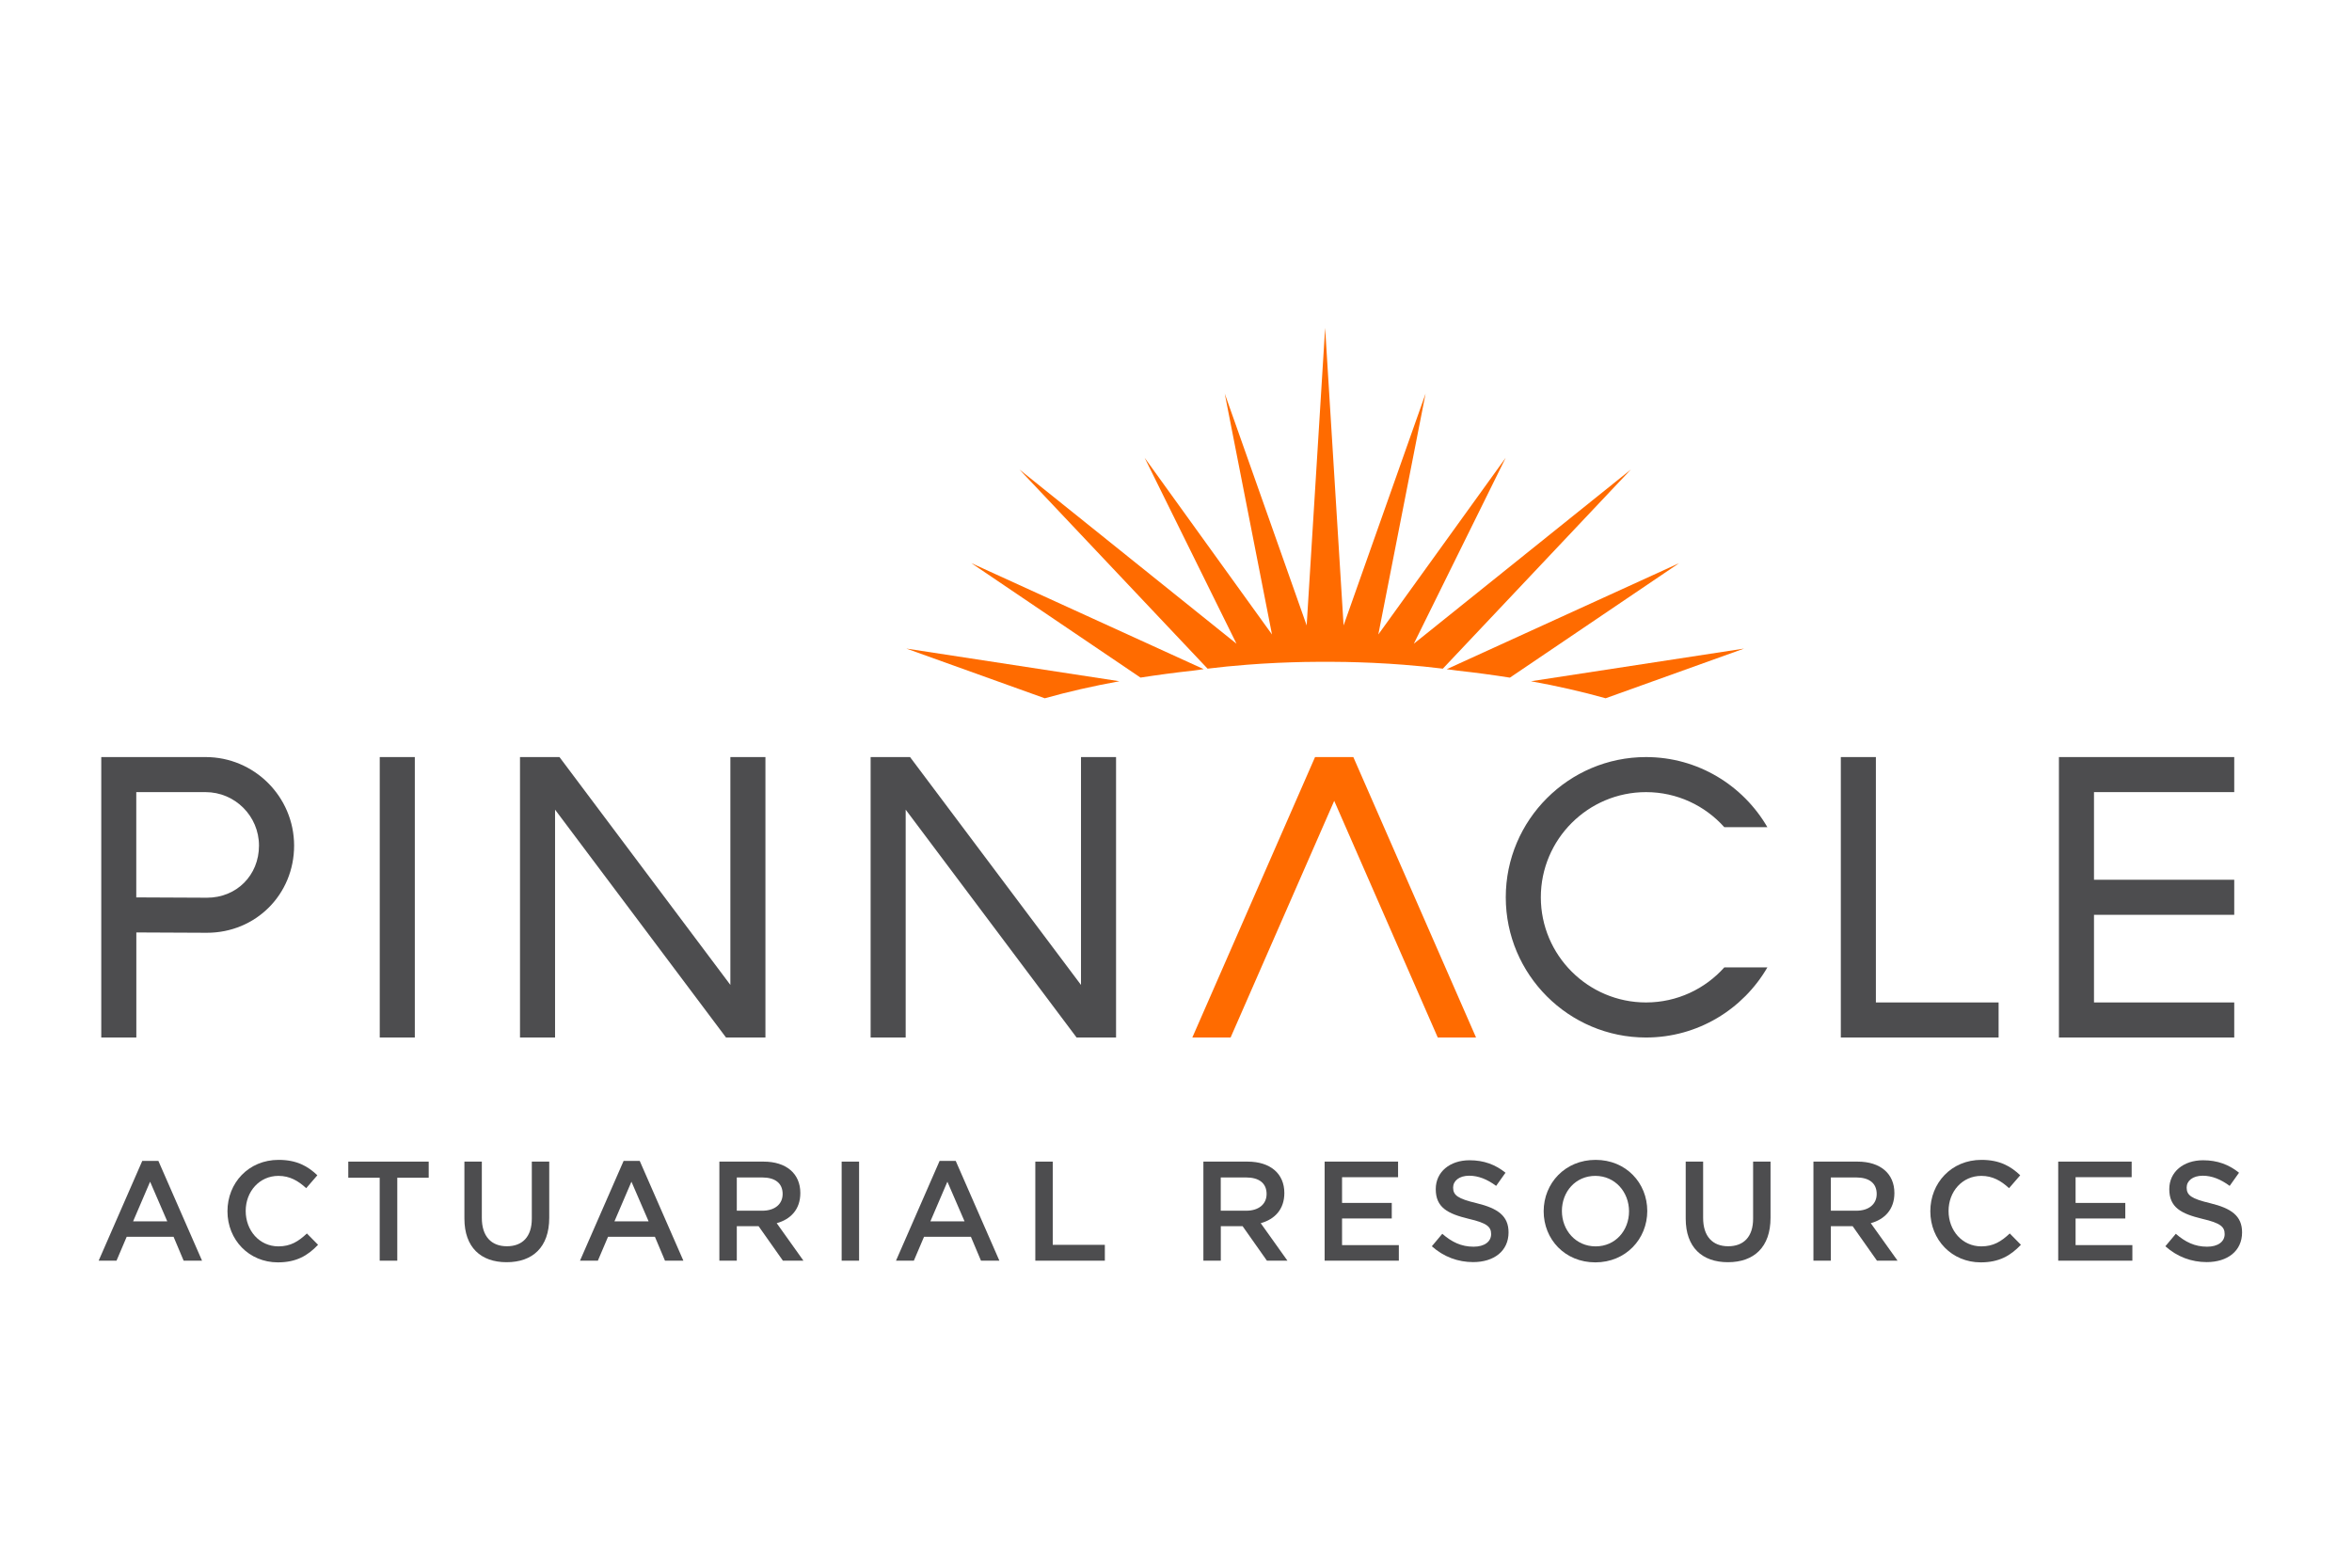 <?xml version="1.0" encoding="utf-8"?>
<!-- Generator: Adobe Illustrator 28.3.0, SVG Export Plug-In . SVG Version: 6.00 Build 0)  -->
<svg version="1.1" id="Original" xmlns="http://www.w3.org/2000/svg" xmlns:xlink="http://www.w3.org/1999/xlink" x="0px" y="0px"
	 viewBox="0 0 432 288" style="enable-background:new 0 0 432 288;" xml:space="preserve">
<style type="text/css">
	.st0{fill:#4D4D4F;}
	.st1{fill:#FF6B00;}
</style>
<g>
	<polygon class="st0" points="134.15,180.94 102.76,139.08 95.51,139.08 95.51,190.6 101.95,190.6 101.95,148.74 133.35,190.6 
		140.59,190.6 140.59,139.08 134.15,139.08 	"/>
	<polygon class="st0" points="198.55,180.94 167.15,139.08 159.91,139.08 159.91,190.6 166.35,190.6 166.35,148.74 197.74,190.6 
		204.99,190.6 204.99,139.08 198.55,139.08 	"/>
	<polygon class="st1" points="241.54,139.08 219,190.6 226.03,190.6 245.06,147.12 264.08,190.6 271.11,190.6 248.57,139.08 	"/>
	<g>
		<path class="st0" d="M302.33,184.16c-10.65,0-19.32-8.67-19.32-19.32s8.67-19.32,19.32-19.32c5.71,0,10.84,2.49,14.38,6.44h7.91
			c-4.46-7.69-12.78-12.88-22.29-12.88c-14.2,0-25.76,11.56-25.76,25.76c0,14.2,11.56,25.76,25.76,25.76
			c9.51,0,17.83-5.19,22.29-12.88h-7.91C313.18,181.67,308.04,184.16,302.33,184.16"/>
	</g>
	<rect x="69.75" y="139.08" class="st0" width="6.44" height="51.52"/>
	<g>
		<path class="st0" d="M38.01,164.92l-12.98-0.06v-19.34h12.72c5.42,0,9.82,4.41,9.82,9.82C47.57,160.8,43.46,164.92,38.01,164.92
			 M37.75,139.08H18.6v51.52h6.44v-19.3l12.96,0.06c8.98,0,16.02-7.04,16.02-16.02C54.01,146.38,46.72,139.08,37.75,139.08"/>
	</g>
	<polygon class="st0" points="344.55,139.08 338.11,139.08 338.11,190.6 367.09,190.6 367.09,184.16 344.55,184.16 	"/>
	<polygon class="st0" points="410.37,145.52 410.37,139.08 378.17,139.08 378.17,190.6 410.37,190.6 410.37,184.16 384.61,184.16 
		384.61,168.06 410.37,168.06 410.37,161.62 384.61,161.62 384.61,145.52 	"/>
	<g>
		<path class="st1" d="M267.77,123.21c3.27,0.36,6.46,0.79,9.56,1.28l31.08-21.03l-42.69,19.48
			C266.42,123.02,267.1,123.11,267.77,123.21"/>
		<path class="st1" d="M294.91,128.28l25.43-9.13l-39.14,6C286.05,126.03,290.64,127.08,294.91,128.28"/>
		<path class="st1" d="M221.8,122.84c2.33-0.29,4.75-0.53,7.23-0.72c0.88-0.07,1.77-0.13,2.67-0.19c0.98-0.06,1.96-0.11,2.96-0.16
			c0.88-0.04,1.77-0.07,2.66-0.1c0.75-0.02,1.51-0.04,2.28-0.06c0.92-0.02,1.84-0.03,2.78-0.03c0.34,0,0.68,0,1.03,0
			c0.34,0,0.68,0,1.03,0c0.93,0.01,1.86,0.02,2.77,0.03c0.76,0.01,1.53,0.03,2.28,0.06c0.89,0.03,1.78,0.06,2.66,0.1
			c0.99,0.05,1.98,0.1,2.96,0.16c0.9,0.06,1.79,0.12,2.67,0.19c2.48,0.19,4.9,0.43,7.23,0.72l34.54-36.59l-39.87,32.01l16.87-34.16
			l-23.39,32.46l8.68-44.26l-15.06,42.6l-3.39-54.66l-3.39,54.66l-15.05-42.6l8.68,44.26l-23.39-32.46l16.87,34.16l-39.87-32.01
			L221.8,122.84z"/>
		<path class="st1" d="M205.61,125.15l-39.14-6l25.43,9.13C196.17,127.08,200.76,126.03,205.61,125.15"/>
		<path class="st1" d="M219.04,123.21c0.68-0.1,1.36-0.19,2.05-0.28l-42.69-19.48l31.08,21.03
			C212.57,124,215.76,123.57,219.04,123.21"/>
	</g>
</g>
<g>
	<path class="st0" d="M37.11,231.6h-3.38l-1.85-4.39h-8.61l-1.87,4.39h-3.28l8.01-18.33h2.96L37.11,231.6z M27.57,217.09l-3.12,7.28
		h6.27L27.57,217.09z"/>
	<path class="st0" d="M51.04,231.91c-5.3,0-9.26-4.13-9.26-9.39c0-5.2,3.87-9.44,9.39-9.44c3.35,0,5.38,1.17,7.12,2.83l-2.05,2.37
		c-1.46-1.35-3.02-2.26-5.1-2.26c-3.48,0-6.01,2.86-6.01,6.45s2.52,6.5,6.01,6.5c2.24,0,3.67-0.91,5.23-2.37l2.05,2.08
		C56.53,230.66,54.45,231.91,51.04,231.91z"/>
	<path class="st0" d="M72.96,231.6h-3.22v-15.24h-5.77v-2.96h14.77v2.96h-5.77V231.6z"/>
	<path class="st0" d="M100.88,223.72c0,5.43-3.07,8.16-7.83,8.16c-4.73,0-7.75-2.73-7.75-8.01V213.4h3.2v10.35
		c0,3.38,1.74,5.2,4.6,5.2c2.83,0,4.58-1.72,4.58-5.07V213.4h3.2V223.72z"/>
	<path class="st0" d="M125.52,231.6h-3.38l-1.85-4.39h-8.61l-1.87,4.39h-3.28l8.01-18.33h2.96L125.52,231.6z M115.98,217.09
		l-3.12,7.28h6.27L115.98,217.09z"/>
	<path class="st0" d="M143.8,231.6l-4.47-6.34h-4v6.34h-3.2v-18.2h8.11c4.19,0,6.76,2.21,6.76,5.77c0,3.02-1.79,4.84-4.34,5.54
		l4.91,6.89H143.8z M139.98,216.31h-4.65v6.11h4.68c2.29,0,3.74-1.2,3.74-3.07C143.75,217.35,142.35,216.31,139.98,216.31z"/>
	<path class="st0" d="M157.79,213.4v18.2h-3.2v-18.2H157.79z"/>
	<path class="st0" d="M183.56,231.6h-3.38l-1.85-4.39h-8.61l-1.87,4.39h-3.28l8.01-18.33h2.96L183.56,231.6z M174.01,217.09
		l-3.12,7.28h6.27L174.01,217.09z"/>
	<path class="st0" d="M190.16,213.4h3.2v15.29h9.57v2.91h-12.77V213.4z"/>
	<path class="st0" d="M232.7,231.6l-4.47-6.34h-4v6.34h-3.2v-18.2h8.11c4.19,0,6.76,2.21,6.76,5.77c0,3.02-1.79,4.84-4.34,5.54
		l4.91,6.89H232.7z M228.87,216.31h-4.65v6.11h4.68c2.29,0,3.74-1.2,3.74-3.07C232.64,217.35,231.24,216.31,228.87,216.31z"/>
	<path class="st0" d="M256.8,216.26h-10.3v4.73h9.13v2.86h-9.13v4.89h10.43v2.86H243.3v-18.2h13.49V216.26z"/>
	<path class="st0" d="M271.23,221.04c3.85,0.94,5.85,2.31,5.85,5.36c0,3.43-2.68,5.46-6.5,5.46c-2.78,0-5.41-0.96-7.59-2.91
		l1.92-2.29c1.74,1.51,3.48,2.37,5.75,2.37c1.98,0,3.22-0.91,3.22-2.31c0-1.33-0.73-2.03-4.11-2.81c-3.88-0.94-6.06-2.08-6.06-5.46
		c0-3.17,2.6-5.3,6.21-5.3c2.65,0,4.76,0.81,6.6,2.29l-1.72,2.42c-1.64-1.22-3.28-1.87-4.94-1.87c-1.87,0-2.96,0.96-2.96,2.18
		C266.91,219.58,267.74,220.21,271.23,221.04z"/>
	<path class="st0" d="M293.02,231.91c-5.59,0-9.49-4.24-9.49-9.39s3.95-9.44,9.54-9.44c5.59,0,9.49,4.24,9.49,9.39
		S298.61,231.91,293.02,231.91z M293.02,216.02c-3.62,0-6.14,2.89-6.14,6.45s2.57,6.5,6.19,6.5c3.62,0,6.14-2.89,6.14-6.45
		C299.2,218.96,296.63,216.02,293.02,216.02z"/>
	<path class="st0" d="M325.2,223.72c0,5.43-3.07,8.16-7.83,8.16c-4.73,0-7.75-2.73-7.75-8.01V213.4h3.2v10.35
		c0,3.38,1.74,5.2,4.6,5.2c2.83,0,4.58-1.72,4.58-5.07V213.4h3.2V223.72z"/>
	<path class="st0" d="M344.75,231.6l-4.47-6.34h-4v6.34h-3.2v-18.2h8.11c4.19,0,6.76,2.21,6.76,5.77c0,3.02-1.79,4.84-4.34,5.54
		l4.92,6.89H344.75z M340.93,216.31h-4.65v6.11h4.68c2.29,0,3.74-1.2,3.74-3.07C344.7,217.35,343.3,216.31,340.93,216.31z"/>
	<path class="st0" d="M363.81,231.91c-5.3,0-9.26-4.13-9.26-9.39c0-5.2,3.87-9.44,9.39-9.44c3.35,0,5.38,1.17,7.12,2.83l-2.05,2.37
		c-1.46-1.35-3.02-2.26-5.1-2.26c-3.48,0-6.01,2.86-6.01,6.45s2.52,6.5,6.01,6.5c2.24,0,3.67-0.91,5.23-2.37l2.05,2.08
		C369.3,230.66,367.22,231.91,363.81,231.91z"/>
	<path class="st0" d="M391.53,216.26h-10.3v4.73h9.13v2.86h-9.13v4.89h10.43v2.86h-13.62v-18.2h13.49V216.26z"/>
	<path class="st0" d="M405.96,221.04c3.85,0.94,5.85,2.31,5.85,5.36c0,3.43-2.68,5.46-6.5,5.46c-2.78,0-5.41-0.96-7.59-2.91
		l1.92-2.29c1.74,1.51,3.48,2.37,5.75,2.37c1.98,0,3.22-0.91,3.22-2.31c0-1.33-0.73-2.03-4.11-2.81c-3.88-0.94-6.06-2.08-6.06-5.46
		c0-3.17,2.6-5.3,6.21-5.3c2.65,0,4.76,0.81,6.6,2.29l-1.72,2.42c-1.64-1.22-3.28-1.87-4.94-1.87c-1.87,0-2.96,0.96-2.96,2.18
		C401.64,219.58,402.47,220.21,405.96,221.04z"/>
</g>
</svg>
